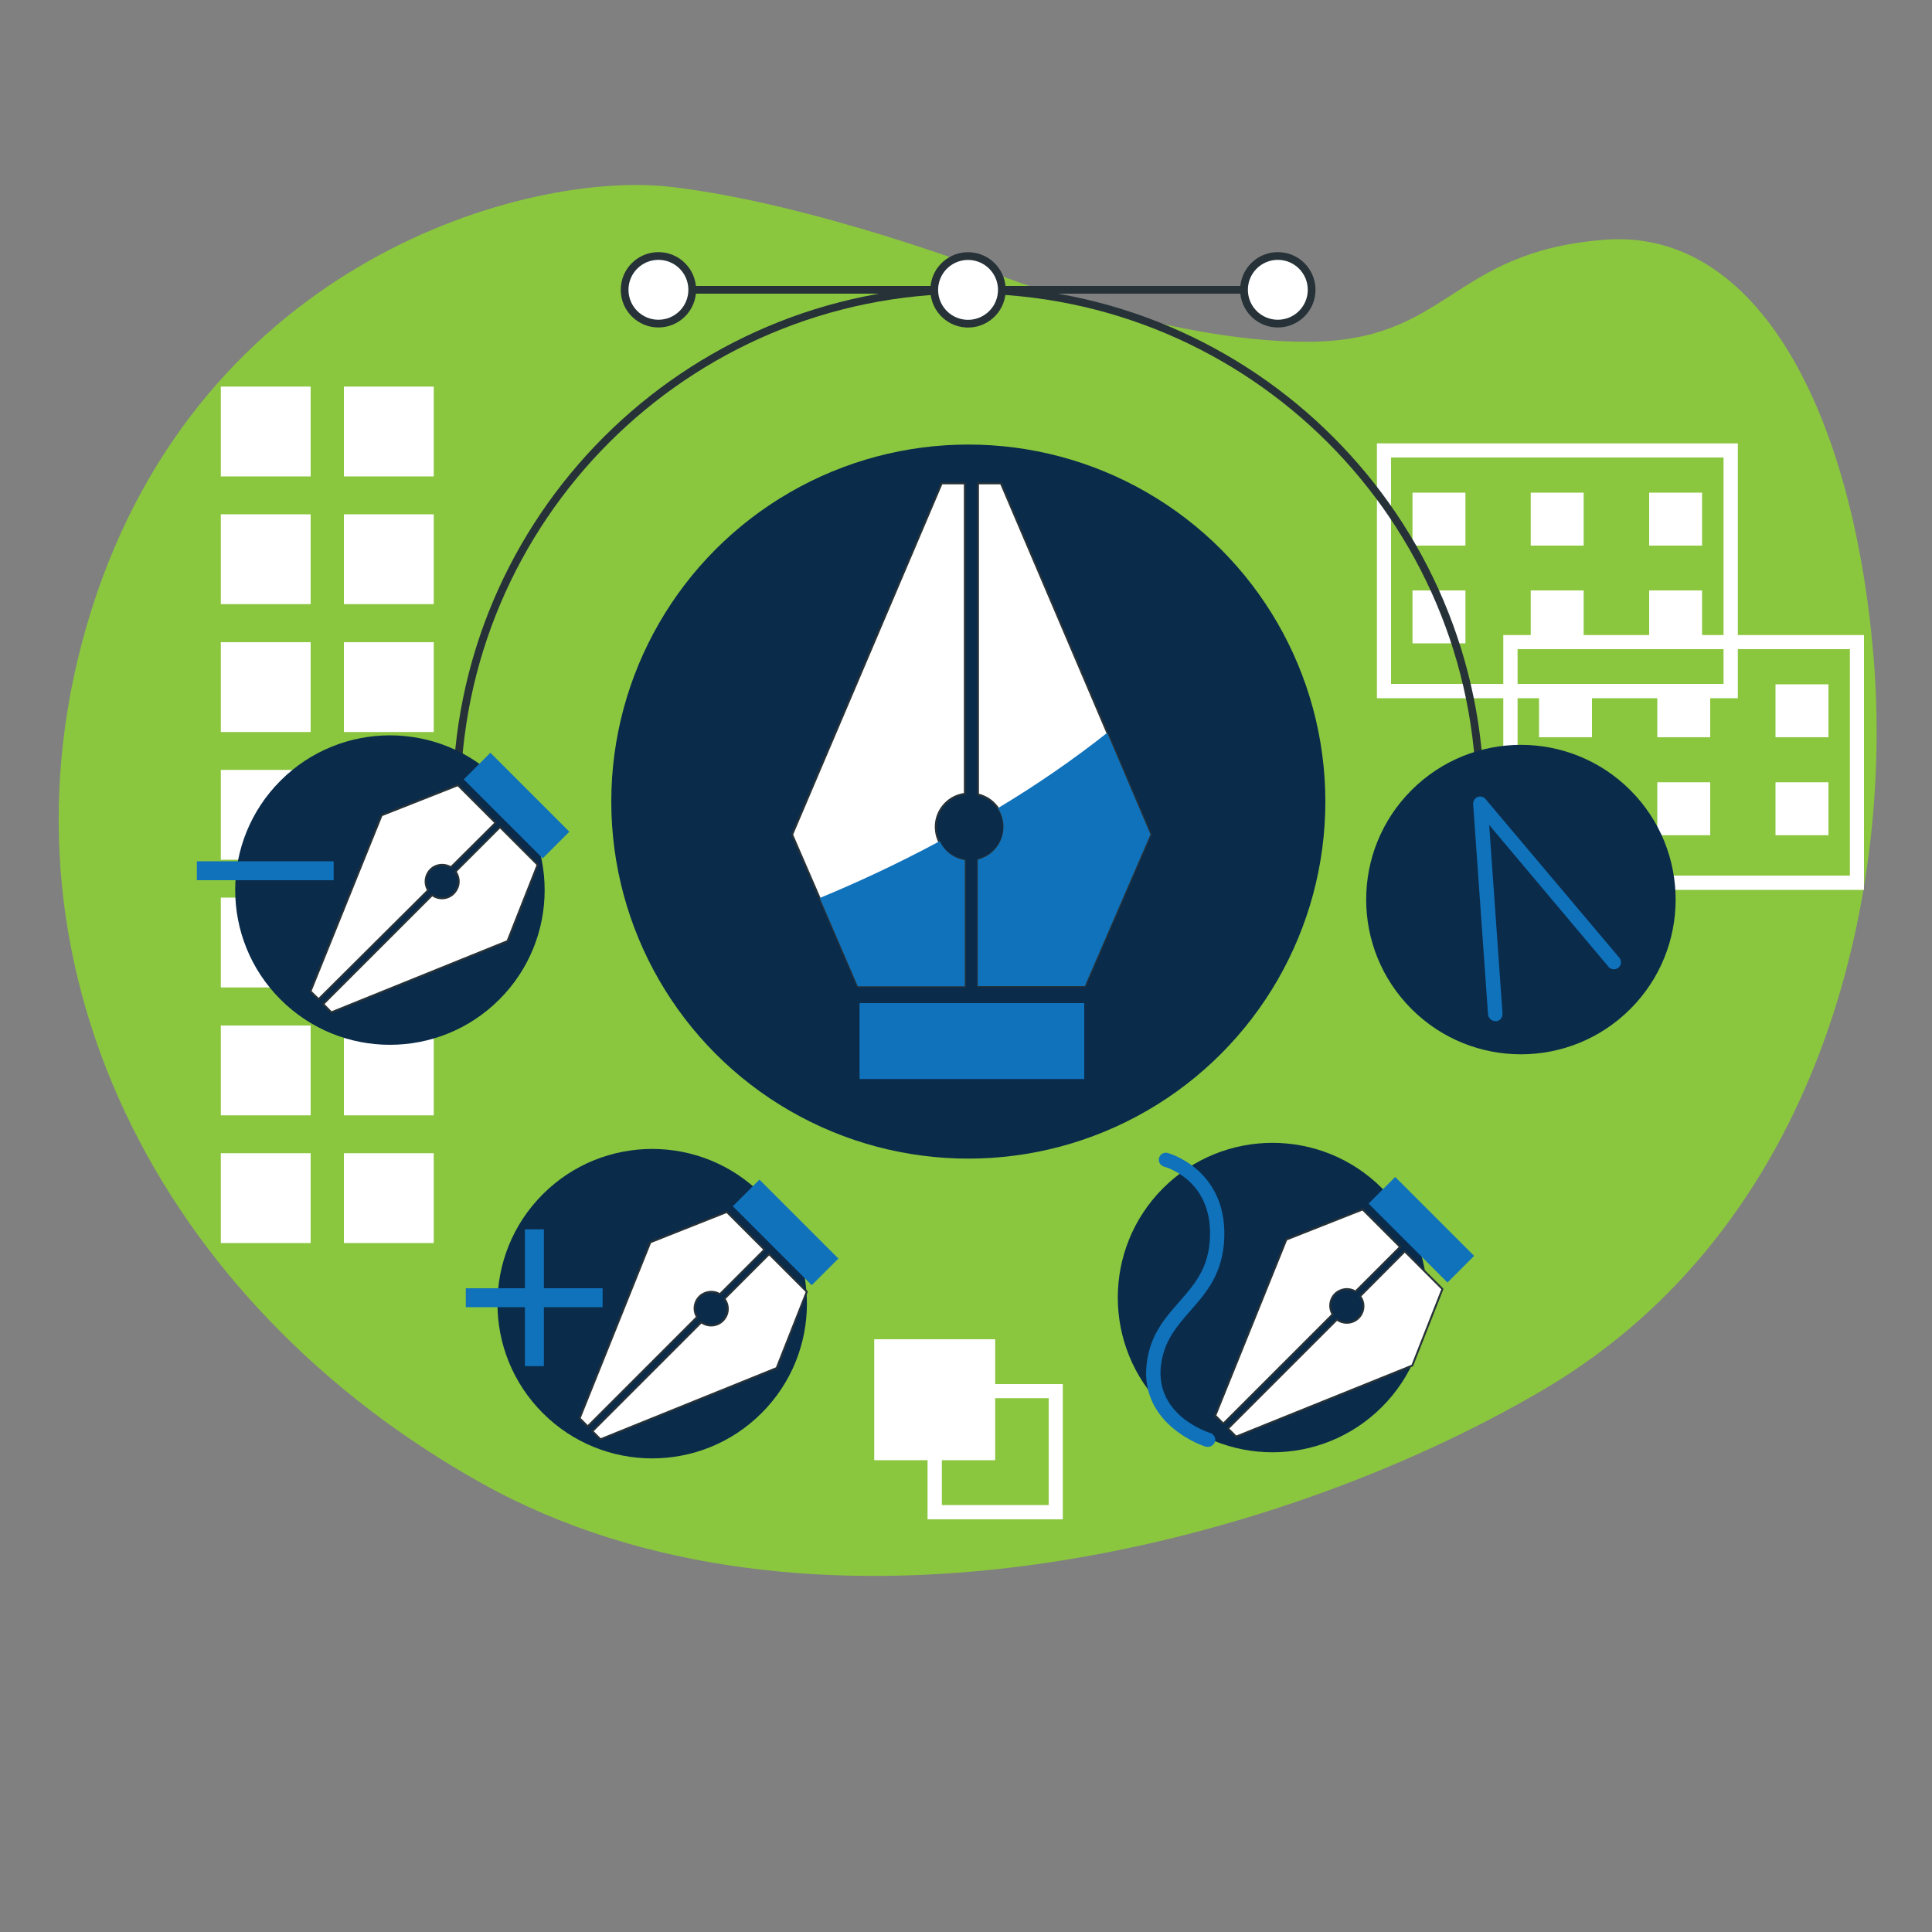 <svg xmlns="http://www.w3.org/2000/svg" xmlns:xlink="http://www.w3.org/1999/xlink" id="Layer_1" x="0px" y="0px" viewBox="0 0 1000 1000" style="enable-background:new 0 0 1000 1000;" xml:space="preserve"><rect x="0" y="0" width="1000" height="1000" fill="#808080" stroke="none"/><style type="text/css">	.st0{fill:#8BC63F;}	.st1{display:none;opacity:0.8;fill:#FFFFFF;enable-background:new    ;}	.st2{fill:#FFFFFF;}	.st3{fill:#0B2B4B;enable-background:new    ;}	.st4{fill:#FFFFFF;stroke:#263238;stroke-linecap:round;stroke-linejoin:round;}	.st5{fill:#1072BA;enable-background:new    ;}	.st6{fill:none;stroke:#263238;stroke-width:4;stroke-miterlimit:10;}	.st7{fill:#FFFFFF;stroke:#263238;stroke-width:4;stroke-miterlimit:10;}	.st8{enable-background:new    ;}	.st9{fill:#1072BA;}</style><g id="freepik--background-simple--inject-192">	<path class="st0" d="M513.7,141c0,0,88.7,35.9,162.6,35.9s73.9-46.5,154.1-52.8s128.8,90.8,139.3,215.3  c10.5,124.6-27.4,295.6-171,380S416.6,860.8,249.8,768S-9.8,497.7,47.2,316.1s226-227.9,299.8-219.4S513.7,141,513.7,141z"></path>	<path class="st1" d="M513.7,141c0,0,88.7,35.9,162.6,35.9s73.9-46.5,154.1-52.8s128.8,90.8,139.3,215.3  c10.5,124.6-27.4,295.6-171,380S416.6,860.8,249.8,768S-9.8,497.7,47.2,316.1s226-227.9,299.8-219.4S513.7,141,513.7,141z"></path></g><g id="freepik--Graphics--inject-192">	<rect x="114.3" y="200.1" class="st2" width="46.5" height="46.5"></rect>	<rect x="178" y="200.1" class="st2" width="46.5" height="46.5"></rect>	<rect x="114.3" y="266.2" class="st2" width="46.5" height="46.5"></rect>	<rect x="178" y="266.2" class="st2" width="46.5" height="46.5"></rect>	<rect x="114.3" y="332.4" class="st2" width="46.5" height="46.5"></rect>	<rect x="178" y="332.4" class="st2" width="46.5" height="46.5"></rect>	<rect x="114.3" y="398.5" class="st2" width="46.5" height="46.5"></rect>	<rect x="178" y="398.5" class="st2" width="46.5" height="46.5"></rect>	<rect x="114.3" y="464.6" class="st2" width="46.5" height="46.5"></rect>	<rect x="178" y="464.6" class="st2" width="46.5" height="46.5"></rect>	<rect x="114.3" y="530.8" class="st2" width="46.5" height="46.5"></rect>	<rect x="178" y="530.8" class="st2" width="46.5" height="46.5"></rect>	<rect x="114.3" y="596.9" class="st2" width="46.5" height="46.5"></rect>	<rect x="178" y="596.9" class="st2" width="46.5" height="46.5"></rect>	<path class="st2" d="M712.7,229.5v131.9h186.8V229.5H712.7z M892.1,354H720V236.8h172.1V354z"></path>	<rect x="731.1" y="255" class="st2" width="27.4" height="27.4"></rect>	<rect x="792.3" y="255" class="st2" width="27.4" height="27.4"></rect>	<rect x="853.6" y="255" class="st2" width="27.4" height="27.4"></rect>	<rect x="731.1" y="305.6" class="st2" width="27.4" height="27.4"></rect>	<rect x="792.3" y="305.6" class="st2" width="27.4" height="27.4"></rect>	<rect x="853.6" y="305.6" class="st2" width="27.4" height="27.4"></rect>	<path class="st2" d="M778.1,328.7v131.9h186.7V328.7H778.1z M957.5,453.2h-172V336h172V453.2z"></path>	<rect x="796.6" y="354.2" class="st2" width="27.4" height="27.4"></rect>	<rect x="857.8" y="354.2" class="st2" width="27.4" height="27.4"></rect>	<rect x="919" y="354.2" class="st2" width="27.4" height="27.4"></rect>	<rect x="796.6" y="404.9" class="st2" width="27.4" height="27.4"></rect>	<rect x="857.8" y="404.9" class="st2" width="27.4" height="27.4"></rect>	<rect x="919" y="404.9" class="st2" width="27.4" height="27.4"></rect>	<rect x="452.5" y="693.2" class="st2" width="62.6" height="62.6"></rect>	<path class="st2" d="M550.1,786.4h-70v-70h70V786.4z M487.5,779h55.3v-55.3h-55.3V779z"></path></g><g id="freepik--pen-tool-5--inject-192">	<circle class="st3" cx="501.2" cy="414.9" r="184.8"></circle>	<path class="st4" d="M499.4,445.2v65.3H444L410,432l77.4-181.8h12v160.7c-9.5,1.2-16.2,9.9-14.9,19.4  C485.5,438.1,491.6,444.2,499.4,445.2L499.4,445.2z M518.1,250.2h-11.9v161c9.3,2.2,15.1,11.5,12.9,20.8  c-1.5,6.4-6.5,11.4-12.9,12.9v65.5h55.4l34-78.5L518.1,250.2z"></path>	<rect x="444.9" y="519.2" class="st5" width="116.3" height="39.3"></rect>	<path class="st5" d="M519.4,428c0,8-5.5,15-13.3,16.9v65.5h55.4l34-78.5l-22.4-52.6c-18,14.2-36.9,27.2-56.6,39  C518.4,421.2,519.4,424.6,519.4,428z"></path>	<path class="st5" d="M444,510.5h55.4v-65.3c-5.7-0.9-10.6-4.6-13-9.8c-22.9,12.3-44.4,22.1-62.1,29.4L444,510.5z"></path>	<path class="st6" d="M766.2,414.9c0-146.3-118.6-264.9-264.9-264.9S236.3,268.6,236.3,414.9"></path>	<line class="st6" x1="338.6" y1="150" x2="663.7" y2="150"></line>			<ellipse transform="matrix(0.16 -0.987 0.987 0.16 272.82 620.727)" class="st7" cx="501.2" cy="150" rx="17.5" ry="17.5"></ellipse>	<circle class="st7" cx="340.8" cy="150" r="17.5"></circle>	<circle class="st7" cx="661.4" cy="150" r="17.5"></circle></g><ellipse transform="matrix(0.707 -0.707 0.707 0.707 -98.651 693.132)" class="st3" cx="787.4" cy="465.6" rx="80.1" ry="80.1"></ellipse><path class="st5" d="M773.9,528.5c-1.9,0-3.5-1.5-3.7-3.4l-7.7-108.9c-0.1-2,1.4-3.8,3.4-3.9c1.2-0.1,2.3,0.4,3,1.3l68.9,81.7 c1.5,1.4,1.6,3.7,0.3,5.2c-1.4,1.5-3.7,1.6-5.2,0.3c-0.2-0.2-0.4-0.4-0.6-0.7L770.8,427l6.9,97.7c0.1,2-1.4,3.8-3.4,3.9L773.9,528.5 z"></path><ellipse transform="matrix(0.707 -0.707 0.707 0.707 -281.94 662.567)" class="st3" cx="658.8" cy="671.6" rx="80.1" ry="80.1"></ellipse><path class="st4" d="M704.2,670.7l22.9-23l19.5,19.5L731,706.8l-91.2,36.8l-4.2-4.2l56.4-56.4c3.8,2.8,9.2,2,12-1.8 c2.3-3,2.3-7.2,0-10.3L704.2,670.7z M629,732.7l4.2,4.2l56.6-56.6c-2.5-4-1.2-9.4,2.8-11.8c2.8-1.7,6.3-1.7,9,0l23.1-23.1L705.3,626 l-39.5,15.6L629,732.7z"></path><rect x="726.1" y="607.6" transform="matrix(0.707 -0.707 0.707 0.707 -234.568 706.76)" class="st5" width="19.5" height="57.8"></rect><path class="st5" d="M625.2,748.9c-0.4,0-0.7-0.1-1.1-0.1c-0.3,0-34.3-10.9-30.6-42.8c1.7-14.9,9.4-23.7,16.9-32.2 c7.9-9,15.4-17.6,15.9-33.7c1-29.4-23-36.1-24-36.3c-1.9-0.7-3-2.7-2.3-4.7c0.6-1.7,2.3-2.7,4.1-2.4c0.3,0,30.7,8.2,29.6,43.7 c-0.6,18.7-9.3,28.7-17.7,38.2c-7,8-13.6,15.6-15.1,28.2c-3,25.8,24.3,34.5,25.5,34.9c1.9,0.6,3,2.6,2.5,4.5 C628.3,747.8,626.9,748.9,625.2,748.9L625.2,748.9z"></path><ellipse transform="matrix(0.707 -0.707 0.707 0.707 -378.262 436.444)" class="st3" cx="337.7" cy="674.8" rx="80.1" ry="80.1"></ellipse><path class="st4" d="M375.1,672.1l23-23l19.5,19.5l-15.6,39.5L310.8,745l-4.2-4.2l56.4-56.4c3.8,2.8,9.2,2,12-1.8 c2.3-3,2.3-7.2,0-10.3L375.1,672.1z M300,734.1l4.2,4.2l56.6-56.6c-2.5-4-1.2-9.4,2.8-11.8c2.8-1.7,6.3-1.7,9,0l23.1-23.1 l-19.5-19.5L336.6,643L300,734.1z"></path><rect x="397" y="609" transform="matrix(0.707 -0.707 0.707 0.707 -331.949 474.47)" class="st5" width="19.5" height="57.8"></rect><g class="st8">	<rect x="271.7" y="636.3" class="st9" width="9.8" height="70.8"></rect>	<rect x="241.1" y="666.8" class="st9" width="70.8" height="9.8"></rect></g><ellipse transform="matrix(0.707 -0.707 0.707 0.707 -266.634 277.731)" class="st3" cx="201.9" cy="460.7" rx="80.1" ry="80.1"></ellipse><path class="st4" d="M235.8,451.1l23-23l19.5,19.5l-15.6,39.5L171.5,524l-4.2-4.3l56.4-56.4c3.8,2.8,9.2,2,12-1.9 C238,458.4,238,454.3,235.8,451.1L235.8,451.1z M160.7,513.1l4.2,4.1l56.7-56.4c-2.5-4-1.3-9.3,2.7-11.9c2.8-1.7,6.3-1.7,9.1,0 l23.1-23L237,406.4L197.5,422L160.7,513.1z"></path><rect x="257.7" y="388" transform="matrix(0.707 -0.707 0.707 0.707 -216.464 311.284)" class="st5" width="19.5" height="57.8"></rect><rect x="101.9" y="445.8" class="st5" width="70.8" height="9.8"></rect></svg>